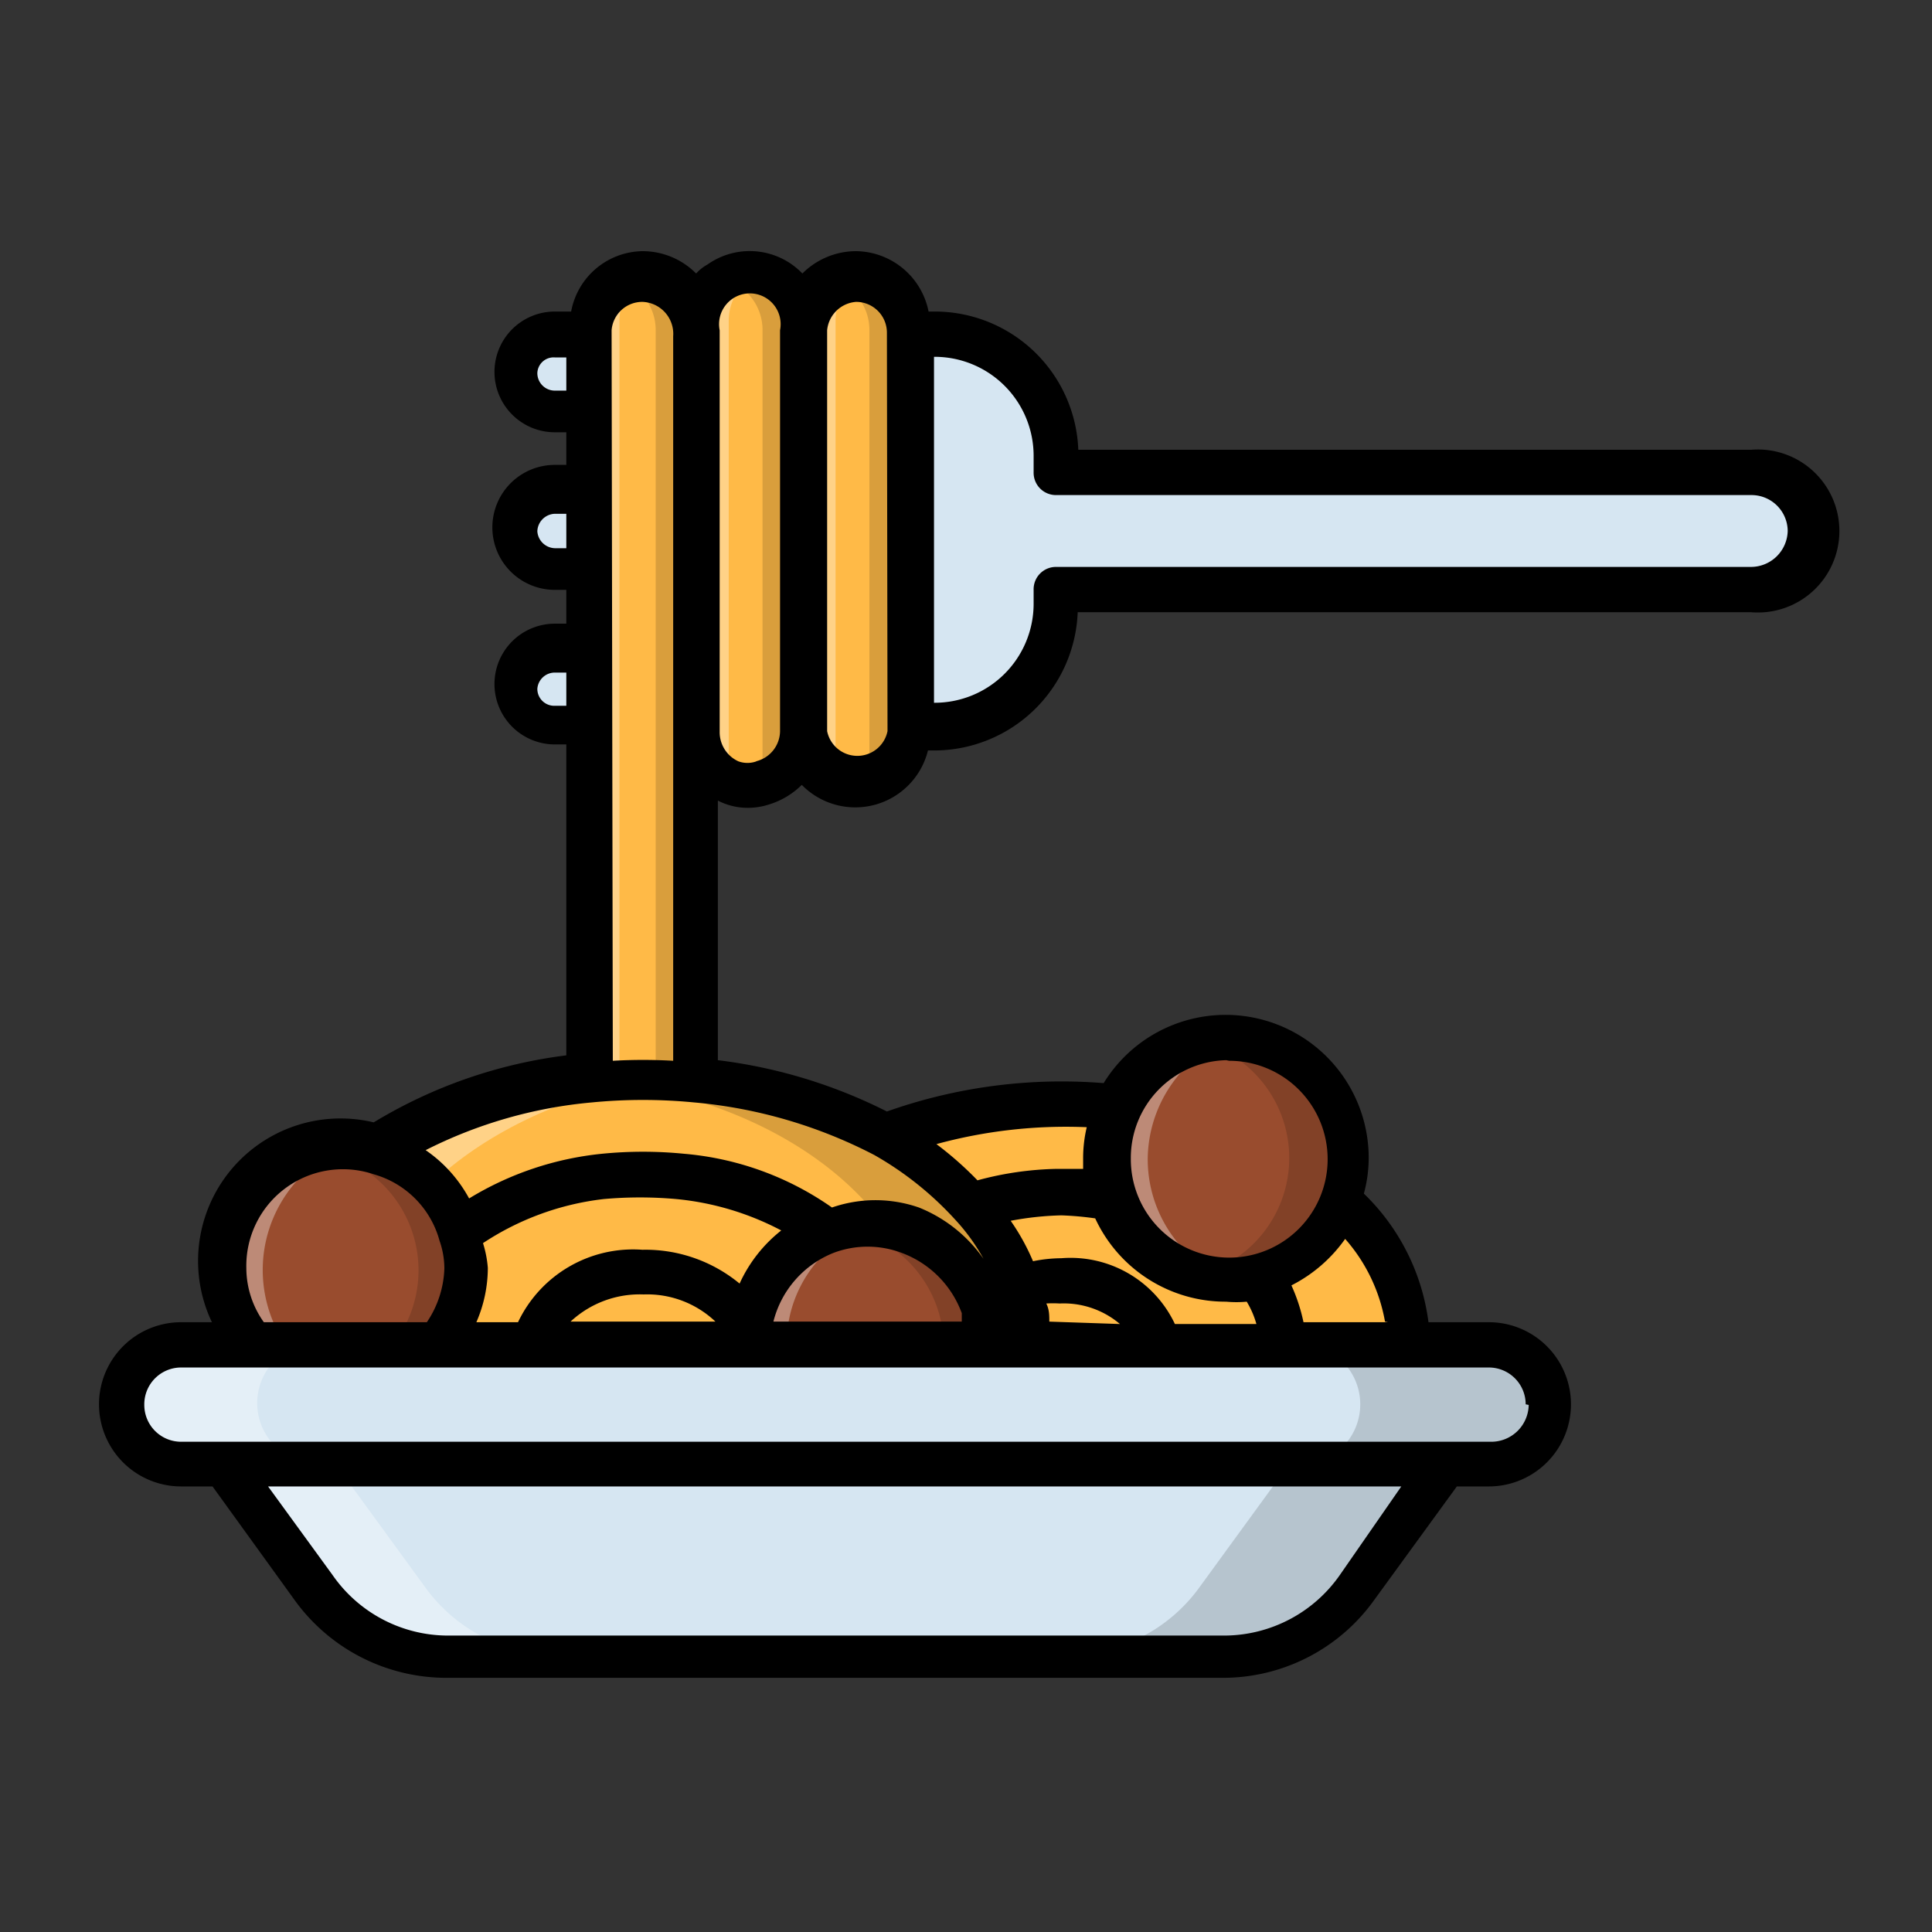 <svg xmlns="http://www.w3.org/2000/svg" viewBox="0 0 32 32"><rect x="0" y="0" width="32" height="32" fill="#333333" stroke="none"/><g data-name="Layer 18" id="Layer_18"><path fill="#d6e6f2" d="m9.19 5.53h6.28a2 2 0 0 1 2 2v.27h11.53a1 1 0 0 1 1 1 1 1 0 0 1 -1 1h-11.51v.2a2 2 0 0 1 -2 2h-6.3a.65.65 0 0 1 -.66-.64.66.66 0 0 1 .66-.65h4.81a.65.65 0 0 0 .65-.65.65.65 0 0 0 -.65-.62h-4.81a.66.66 0 0 1 -.66-.65.67.67 0 0 1 .66-.66h4.81a.65.65 0 1 0 0-1.3h-4.81a.66.66 0 0 1 -.66-.66.65.65 0 0 1 .66-.64z"></path><g fill="#ffba47"><rect y="4.59" x="13.3" width="1.77" rx=".89" height="8.41"></rect><rect y="4.59" x="11.53" width="1.77" rx=".89" height="8.41"></rect><path d="m11.53 5.47v13.4a.89.89 0 0 1 -.89.89h-.06a.87.87 0 0 1 -.82-.88v-13.41a.87.87 0 0 1 .88-.88.88.88 0 0 1 .89.88z"></path></g><path opacity=".15" d="m11.53 5.47v13.4a.89.89 0 0 1 -.89.89.71.71 0 0 1 -.32-.07.89.89 0 0 0 .54-.82v-13.4a.87.87 0 0 0 -.54-.81.71.71 0 0 1 .32-.07.88.88 0 0 1 .89.88z"></path><path opacity=".15" d="m13.3 5.47v6.64a.9.9 0 0 1 -.67.86v-7.5a.87.87 0 0 0 -.54-.81.71.71 0 0 1 .32-.07.88.88 0 0 1 .89.88z"></path><path opacity=".15" d="m15.07 5.47v6.64a.9.9 0 0 1 -.67.86v-7.5a.87.87 0 0 0 -.54-.81.71.71 0 0 1 .32-.07.88.88 0 0 1 .89.88z"></path><path opacity=".35" fill="#fff" d="m10.84 19.69a.58.58 0 0 1 -.26.06.87.87 0 0 1 -.82-.88v-13.4a.87.87 0 0 1 .88-.88.88.88 0 0 0 -.38.73v13.54a.9.9 0 0 0 .58.83z"></path><path opacity=".35" fill="#fff" d="m12.45 4.59a.88.88 0 0 0 -.38.73v7.61a.89.89 0 0 1 -.54-.82v-6.64a1.1 1.1 0 0 1 0-.18.75.75 0 0 1 0-.16.77.77 0 0 1 .19-.28.4.4 0 0 1 .12-.1h.09.09a.71.71 0 0 1 .32-.07z"></path><path opacity=".35" fill="#fff" d="m14.22 4.59a.88.88 0 0 0 -.38.73v7.61a.89.89 0 0 1 -.54-.82v-6.64a1.1 1.1 0 0 1 0-.18.75.75 0 0 1 0-.16.77.77 0 0 1 .19-.28.4.4 0 0 1 .12-.1h.09.09a.71.71 0 0 1 .32-.07z"></path><path fill="#ffba47" d="m11.8 22.27c0-2.21 2.59-4 5.78-4s5.76 1.79 5.76 4z"></path><path fill="#ffba47" d="m17.06 22.27h-12.76c0-2.44 2.86-4.42 6.39-4.42h.2c3.42.08 6.17 2.03 6.17 4.42z"></path><path opacity=".15" d="m17.06 22.27h-1.74c0-2.23-2.39-4.08-5.5-4.38a8.19 8.19 0 0 1 .87 0c3.51-.04 6.37 1.94 6.37 4.38z"></path><path opacity=".35" fill="#fff" d="m10.89 17.86c-2.85.49-5 2.28-5 4.41h-1.59c0-2.44 2.86-4.42 6.39-4.42z"></path><path fill="#994c2e" d="m22.31 19.18a2 2 0 0 1 -2 2 2 2 0 0 1 0-4h.09a2 2 0 0 1 1.91 2z"></path><path opacity=".15" d="m22.31 19.18a2 2 0 0 1 -2 2 1.84 1.84 0 0 1 -.47-.06 2 2 0 0 0 0-3.88 1.84 1.84 0 0 1 .47-.06 2 2 0 0 1 2 2z"></path><path opacity=".35" fill="#fff" d="m20.29 21.18a2 2 0 0 1 0-4h.09a2.2 2.2 0 0 0 -1.37 2 2.17 2.17 0 0 0 1.28 2z"></path><path fill="#994c2e" d="m7.7 21a2 2 0 0 1 -2 2h-.13a2 2 0 0 1 .13-4 2 2 0 0 1 2 2z"></path><path opacity=".15" d="m7.7 21a2 2 0 0 1 -2 2 1.5 1.5 0 0 1 -.37 0 2 2 0 0 0 0-3.92 1.5 1.5 0 0 1 .37 0 2 2 0 0 1 2 1.92z"></path><path opacity=".35" fill="#fff" d="m5.57 23a2 2 0 0 1 .13-4 2.21 2.21 0 0 0 -.15 4z"></path><path fill="#994c2e" d="m16.41 22.27a2 2 0 0 1 -1.88 2h-.12a2 2 0 0 1 0-4h.09a2 2 0 0 1 1.91 2z"></path><path opacity=".15" d="m16.41 22.27a2 2 0 0 1 -2 2 1.58 1.58 0 0 1 -.38 0 2 2 0 0 0 0-3.92 1.58 1.58 0 0 1 .38 0 2 2 0 0 1 2 1.92z"></path><path opacity=".35" fill="#fff" d="m14.53 24.26h-.12a2 2 0 0 1 0-4h.09a2.09 2.09 0 0 0 -1.47 2 2.07 2.07 0 0 0 1.5 2z"></path><path fill="#d6e6f2" d="m23.94 24.24-1.5 2.06a2.7 2.7 0 0 1 -2.19 1.11h-12.86a2.71 2.71 0 0 1 -2.19-1.11l-1.5-2.06z"></path><path opacity=".15" d="m23.94 24.24-1.5 2.06a2.7 2.7 0 0 1 -2.19 1.11h-2.58a2.7 2.7 0 0 0 2.19-1.11l1.5-2.06z"></path><path opacity=".35" fill="#fff" d="m9.24 27.41h-1.85a2.71 2.71 0 0 1 -2.19-1.11l-1.5-2.06h1.85l1.5 2.06a2.7 2.7 0 0 0 2.19 1.11z"></path><path fill="#d6e6f2" d="m25.64 23.26a1 1 0 0 1 -1 1h-21.64a1 1 0 1 1 0-2h21.66a1 1 0 0 1 .98 1z"></path><path opacity=".15" d="m25.64 23.26a1 1 0 0 1 -1 1h-3.11a1 1 0 1 0 0-2h3.13a1 1 0 0 1 .98 1z"></path><path opacity=".35" fill="#fff" d="m5.26 24.24h-2.26a1 1 0 1 1 0-2h2.26a1 1 0 1 0 0 2z"></path><path d="m29 7.45h-11.14a2.38 2.38 0 0 0 -2.39-2.29h-.09a1.24 1.24 0 0 0 -1.2-1 1.26 1.26 0 0 0 -.89.37 1.21 1.21 0 0 0 -1.57-.15.74.74 0 0 0 -.19.15 1.25 1.25 0 0 0 -.89-.37 1.22 1.22 0 0 0 -1.18 1h-.27a1 1 0 0 0 -1 1 1 1 0 0 0 1 1h.19v.54h-.19a1 1 0 1 0 0 2.07h.19v.56h-.19a1 1 0 1 0 0 2h.19v5.15a8.07 8.07 0 0 0 -3.19 1.11 2.36 2.36 0 0 0 -2.68 3.31h-.51a1.36 1.36 0 0 0 0 2.72h.52l1.38 1.91a3.1 3.1 0 0 0 2.49 1.26h12.86a3.08 3.08 0 0 0 2.49-1.26l1.39-1.91h.53a1.36 1.36 0 0 0 0-2.72h-1a3.6 3.6 0 0 0 -1.07-2.13 2.27 2.27 0 0 0 .08-.59 2.37 2.37 0 0 0 -4.39-1.24 8.66 8.66 0 0 0 -3.59.47 8.47 8.47 0 0 0 -2.8-.85v-4.3a1.07 1.07 0 0 0 .51.12 1.13 1.13 0 0 0 .32-.05 1.32 1.32 0 0 0 .56-.33 1.24 1.24 0 0 0 2.09-.57h.09a2.38 2.38 0 0 0 2.39-2.29h11.15a1.35 1.35 0 1 0 0-2.69zm-14.52 11.68a5.44 5.44 0 0 1 1.34 1.07 3.25 3.25 0 0 1 .47.65 2.39 2.39 0 0 0 -1.07-.85 2.2 2.2 0 0 0 -1.44 0 5 5 0 0 0 -2.45-.89 6.9 6.9 0 0 0 -1.36 0 5.22 5.22 0 0 0 -2.2.74 2.3 2.3 0 0 0 -.72-.8 7.58 7.58 0 0 1 2.75-.79 8.76 8.76 0 0 1 1.7 0 8 8 0 0 1 2.98.87zm5.83 2.43a1.86 1.86 0 0 0 .34 0 1.48 1.48 0 0 1 .16.37h-1.35a1.91 1.91 0 0 0 -1.88-1.09 2.42 2.42 0 0 0 -.47.05 3.66 3.66 0 0 0 -.37-.67 5.15 5.15 0 0 1 .84-.09 5.29 5.29 0 0 1 .56.05 2.38 2.38 0 0 0 2.17 1.38zm-12.31-.97a4.57 4.57 0 0 1 2-.73 6.76 6.76 0 0 1 1.2 0 4.67 4.67 0 0 1 1.74.52 2.37 2.37 0 0 0 -.69.88 2.45 2.45 0 0 0 -1.61-.56 2.11 2.11 0 0 0 -2.06 1.2h-.69a2.26 2.26 0 0 0 .19-.9 1.84 1.84 0 0 0 -.08-.41zm1.45 1.3a1.68 1.68 0 0 1 1.21-.45 1.64 1.64 0 0 1 1.19.45h-2.37zm7.93 0c0-.1 0-.2-.05-.3a1.7 1.7 0 0 1 .22 0 1.44 1.44 0 0 1 1 .34zm-4.57 0a1.66 1.66 0 0 1 1-1.14 1.6 1.6 0 0 1 1.12 0 1.68 1.68 0 0 1 1 1v.14zm-2.68-16.42a.51.51 0 0 1 .51-.47.53.53 0 0 1 .51.57v12a8.68 8.68 0 0 0 -1 0zm-.94 1a.29.29 0 0 1 -.29-.29.27.27 0 0 1 .29-.26h.19v.55zm0 2.61a.3.3 0 0 1 -.29-.28.3.3 0 0 1 .29-.29h.19v.57zm0 2.61a.28.28 0 0 1 -.29-.28.29.29 0 0 1 .29-.27h.19v.55zm-3 7.76a1.57 1.57 0 0 1 1.09 1.1 1.39 1.39 0 0 1 .08.46 1.68 1.68 0 0 1 -.29.89h-2.7a1.55 1.55 0 0 1 -.29-.9 1.6 1.6 0 0 1 2.08-1.56zm16 6.64a2.34 2.34 0 0 1 -1.89 1h-12.91a2.33 2.33 0 0 1 -1.88-1l-1.07-1.47h18.77zm3.13-2.82a.62.62 0 0 1 -.61.61h-21.71a.61.61 0 0 1 -.61-.61.61.61 0 0 1 .61-.62h21.66a.61.61 0 0 1 .61.61zm-2.33-1.37h-1.4a2.9 2.9 0 0 0 -.2-.61 2.44 2.44 0 0 0 .89-.77 2.81 2.81 0 0 1 .66 1.37zm-2.63-4.33a1.63 1.63 0 1 1 -1.63 1.62 1.62 1.62 0 0 1 1.58-1.63zm-2.36 1.1a2.22 2.22 0 0 0 -.06.51v.18h-.43a5.38 5.38 0 0 0 -1.32.19 5.71 5.71 0 0 0 -.68-.6 8.15 8.15 0 0 1 2.49-.28zm-5.47-6.06a.44.44 0 0 1 -.3 0 .53.53 0 0 1 -.31-.48v-6.66a.51.51 0 1 1 1 0v6.64a.52.52 0 0 1 -.4.5zm2.17-.5a.51.51 0 0 1 -1 0v-6.64a.52.52 0 0 1 .48-.47.51.51 0 0 1 .51.51zm14.3-2.72h-11.51a.37.37 0 0 0 -.37.38v.23a1.64 1.64 0 0 1 -1.65 1.64v-5.73a1.64 1.64 0 0 1 1.65 1.64v.27a.37.37 0 0 0 .37.38h11.51a.6.6 0 0 1 .61.59.61.61 0 0 1 -.61.6z"></path></g></svg>